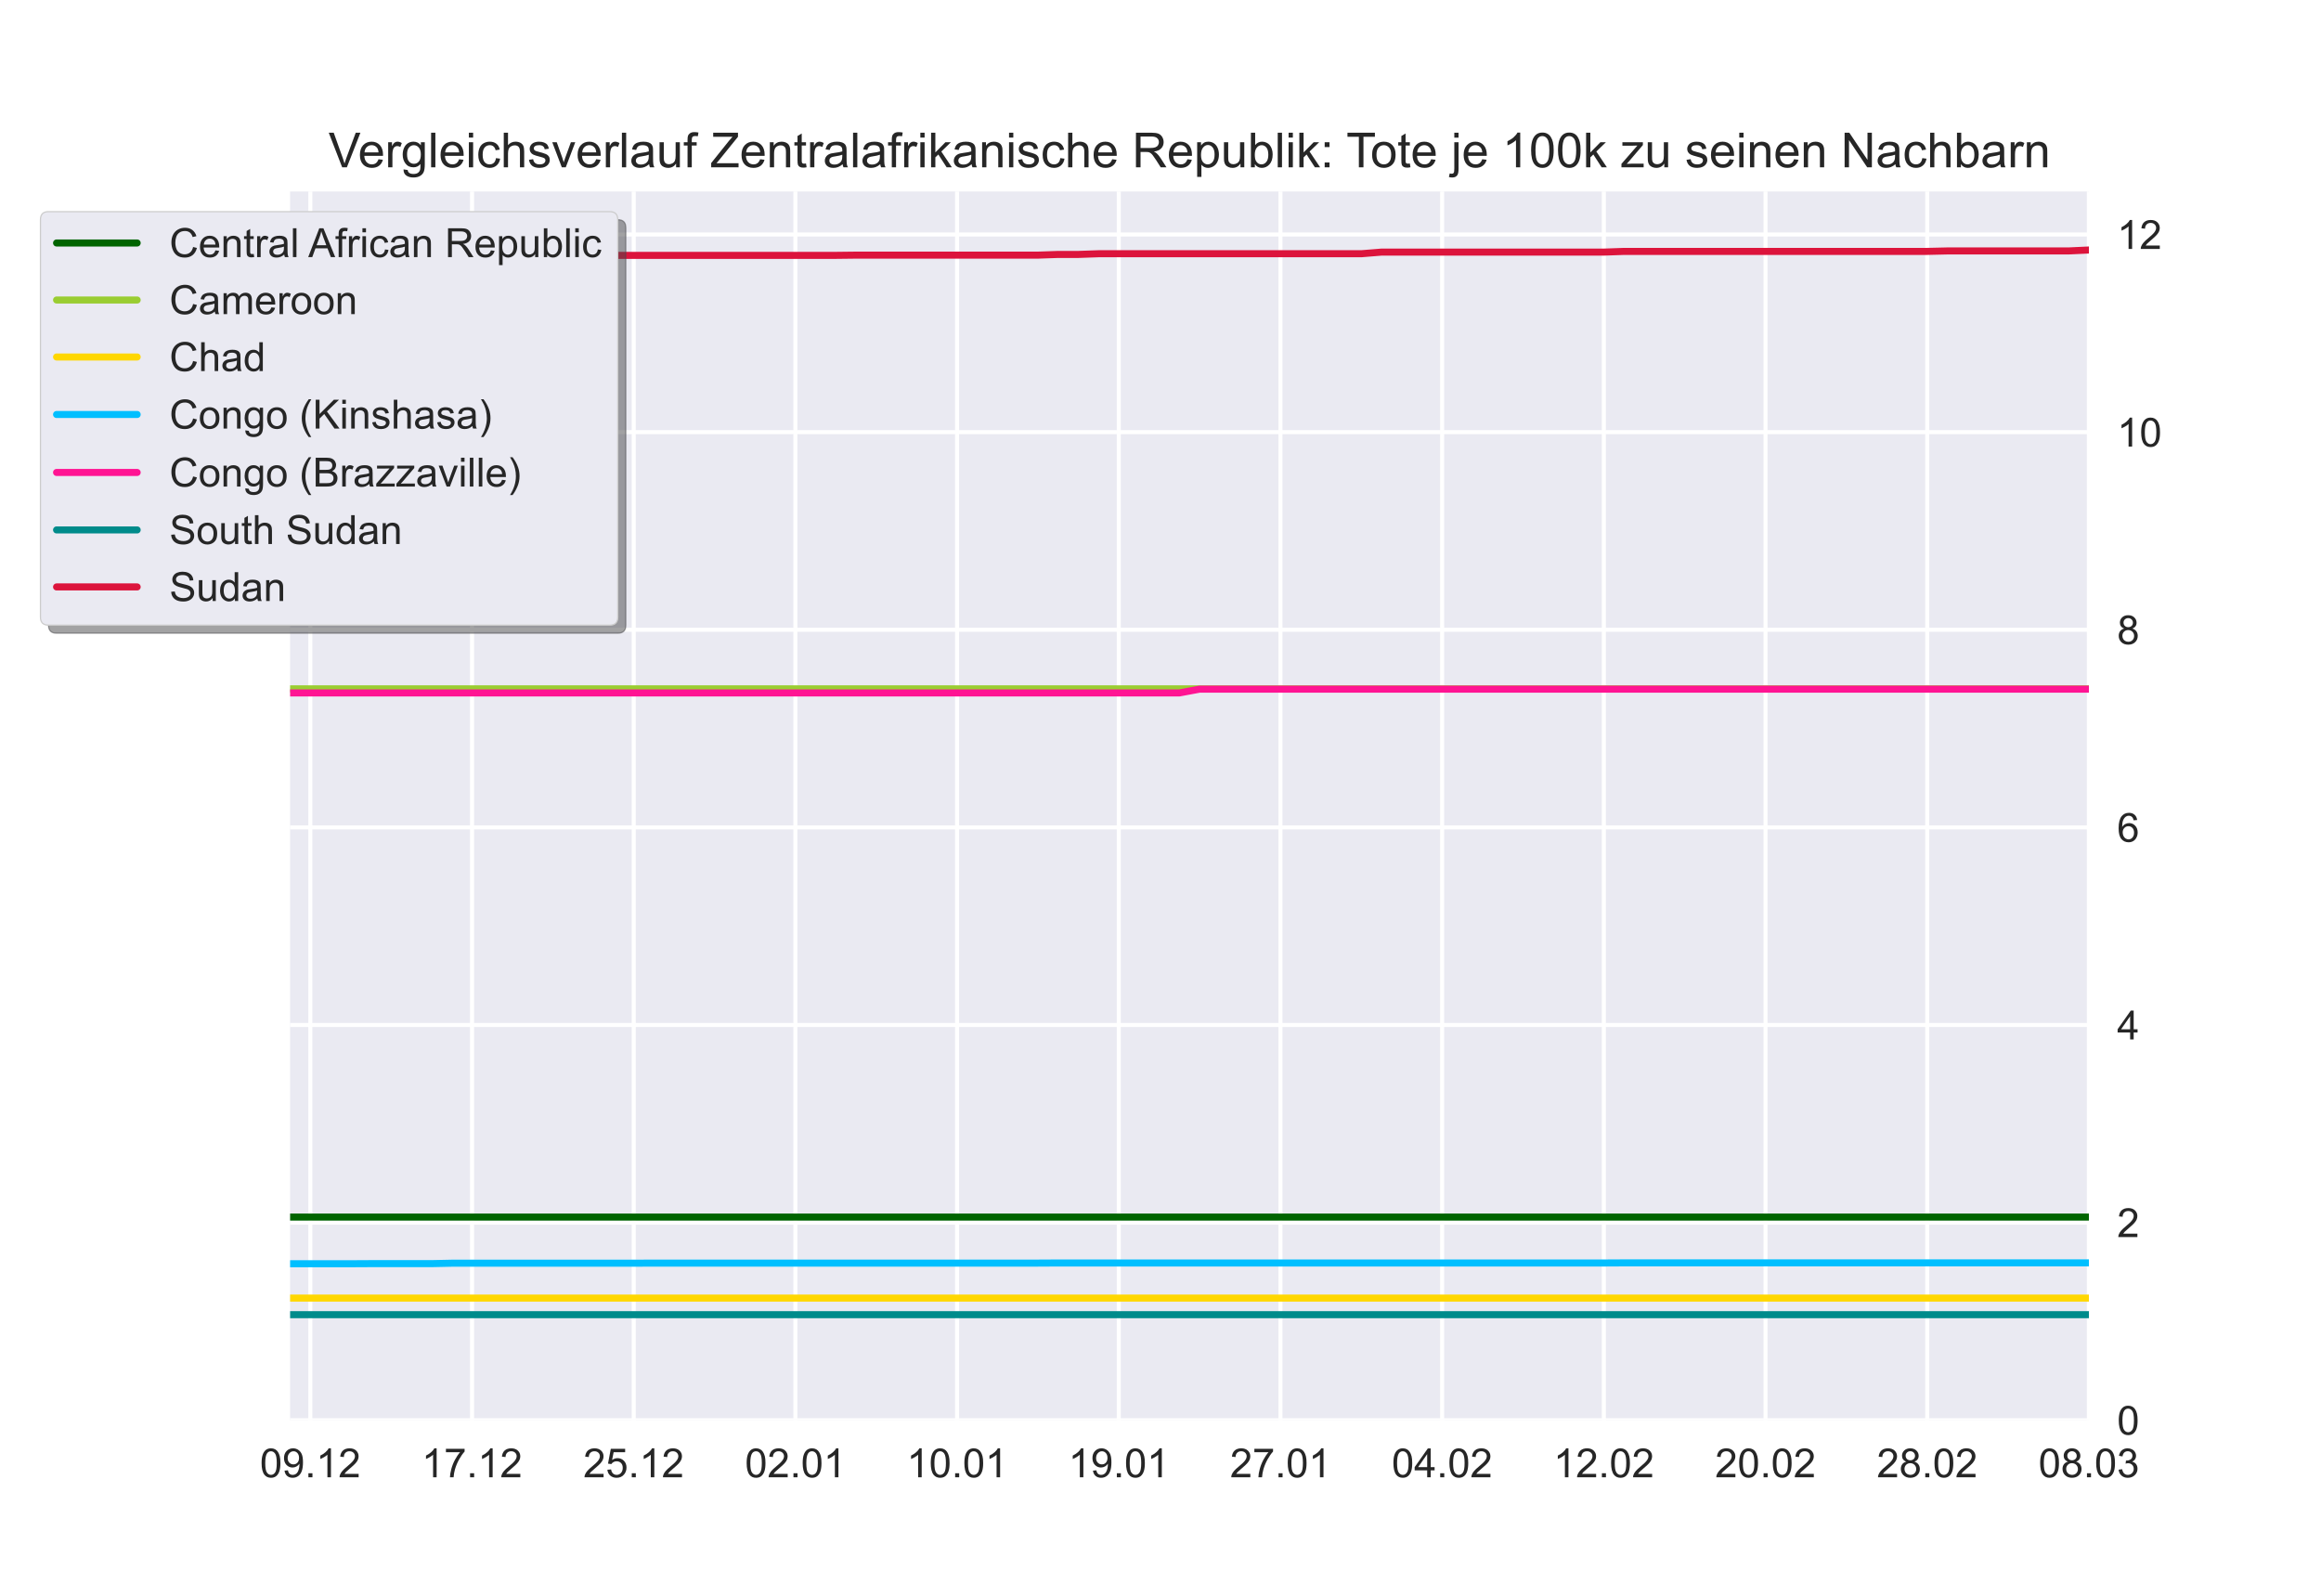 <?xml version="1.0" encoding="utf-8" standalone="no"?>
<!DOCTYPE svg PUBLIC "-//W3C//DTD SVG 1.1//EN"
  "http://www.w3.org/Graphics/SVG/1.1/DTD/svg11.dtd">
<!-- Created with matplotlib (https://matplotlib.org/) -->
<svg height="396pt" version="1.1" viewBox="0 0 576 396" width="576pt" xmlns="http://www.w3.org/2000/svg" xmlns:xlink="http://www.w3.org/1999/xlink">
 <defs>
  <style type="text/css">*{stroke-linecap:butt;stroke-linejoin:round;}</style>
 </defs>
 <g id="figure_1">
  <g id="patch_1">
   <path d="M 0 396 
L 576 396 
L 576 0 
L 0 0 
z
" style="fill:#ffffff;"/>
  </g>
  <g id="axes_1">
   <g id="patch_2">
    <path d="M 72 352.44 
L 518.4 352.44 
L 518.4 47.52 
L 72 47.52 
z
" style="fill:#eaeaf2;"/>
   </g>
   <g id="matplotlib.axis_1">
    <g id="xtick_1">
     <g id="line2d_1">
      <path clip-path="url(#pe4ed91e8f0)" d="M 77.016 352.44 
L 77.016 47.52 
" style="fill:none;stroke:#ffffff;stroke-linecap:round;"/>
     </g>
     <g id="line2d_2"/>
     <g id="text_1">
      <!-- 09.12 -->
      <g style="fill:#262626;" transform="translate(64.505 366.598)scale(0.1 -0.1)">
       <defs>
        <path d="M 4.156 35.297 
Q 4.156 48 6.766 55.734 
Q 9.375 63.484 14.516 67.672 
Q 19.672 71.875 27.484 71.875 
Q 33.25 71.875 37.594 69.547 
Q 41.938 67.234 44.766 62.859 
Q 47.609 58.5 49.219 52.219 
Q 50.828 45.953 50.828 35.297 
Q 50.828 22.703 48.234 14.969 
Q 45.656 7.234 40.5 3 
Q 35.359 -1.219 27.484 -1.219 
Q 17.141 -1.219 11.234 6.203 
Q 4.156 15.141 4.156 35.297 
z
M 13.188 35.297 
Q 13.188 17.672 17.312 11.828 
Q 21.438 6 27.484 6 
Q 33.547 6 37.672 11.859 
Q 41.797 17.719 41.797 35.297 
Q 41.797 52.984 37.672 58.781 
Q 33.547 64.594 27.391 64.594 
Q 21.344 64.594 17.719 59.469 
Q 13.188 52.938 13.188 35.297 
z
" id="ArialMT-48"/>
        <path d="M 5.469 16.547 
L 13.922 17.328 
Q 14.984 11.375 18.016 8.688 
Q 21.047 6 25.781 6 
Q 29.828 6 32.875 7.859 
Q 35.938 9.719 37.891 12.812 
Q 39.844 15.922 41.156 21.188 
Q 42.484 26.469 42.484 31.938 
Q 42.484 32.516 42.438 33.688 
Q 39.797 29.5 35.234 26.875 
Q 30.672 24.266 25.344 24.266 
Q 16.453 24.266 10.297 30.703 
Q 4.156 37.156 4.156 47.703 
Q 4.156 58.594 10.578 65.234 
Q 17 71.875 26.656 71.875 
Q 33.641 71.875 39.422 68.109 
Q 45.219 64.359 48.219 57.391 
Q 51.219 50.438 51.219 37.25 
Q 51.219 23.531 48.234 15.406 
Q 45.266 7.281 39.375 3.031 
Q 33.5 -1.219 25.594 -1.219 
Q 17.188 -1.219 11.859 3.438 
Q 6.547 8.109 5.469 16.547 
z
M 41.453 48.141 
Q 41.453 55.719 37.422 60.156 
Q 33.406 64.594 27.734 64.594 
Q 21.875 64.594 17.531 59.812 
Q 13.188 55.031 13.188 47.406 
Q 13.188 40.578 17.312 36.297 
Q 21.438 32.031 27.484 32.031 
Q 33.594 32.031 37.516 36.297 
Q 41.453 40.578 41.453 48.141 
z
" id="ArialMT-57"/>
        <path d="M 9.078 0 
L 9.078 10.016 
L 19.094 10.016 
L 19.094 0 
z
" id="ArialMT-46"/>
        <path d="M 37.25 0 
L 28.469 0 
L 28.469 56 
Q 25.297 52.984 20.141 49.953 
Q 14.984 46.922 10.891 45.406 
L 10.891 53.906 
Q 18.266 57.375 23.781 62.297 
Q 29.297 67.234 31.594 71.875 
L 37.25 71.875 
z
" id="ArialMT-49"/>
        <path d="M 50.344 8.453 
L 50.344 0 
L 3.031 0 
Q 2.938 3.172 4.047 6.109 
Q 5.859 10.938 9.828 15.625 
Q 13.812 20.312 21.344 26.469 
Q 33.016 36.031 37.109 41.625 
Q 41.219 47.219 41.219 52.203 
Q 41.219 57.422 37.469 61 
Q 33.734 64.594 27.734 64.594 
Q 21.391 64.594 17.578 60.781 
Q 13.766 56.984 13.719 50.25 
L 4.688 51.172 
Q 5.609 61.281 11.656 66.578 
Q 17.719 71.875 27.938 71.875 
Q 38.234 71.875 44.234 66.156 
Q 50.25 60.453 50.25 52 
Q 50.25 47.703 48.484 43.547 
Q 46.734 39.406 42.656 34.812 
Q 38.578 30.219 29.109 22.219 
Q 21.188 15.578 18.938 13.203 
Q 16.703 10.844 15.234 8.453 
z
" id="ArialMT-50"/>
       </defs>
       <use xlink:href="#ArialMT-48"/>
       <use x="55.615" xlink:href="#ArialMT-57"/>
       <use x="111.23" xlink:href="#ArialMT-46"/>
       <use x="139.014" xlink:href="#ArialMT-49"/>
       <use x="194.629" xlink:href="#ArialMT-50"/>
      </g>
     </g>
    </g>
    <g id="xtick_2">
     <g id="line2d_3">
      <path clip-path="url(#pe4ed91e8f0)" d="M 117.142 352.44 
L 117.142 47.52 
" style="fill:none;stroke:#ffffff;stroke-linecap:round;"/>
     </g>
     <g id="line2d_4"/>
     <g id="text_2">
      <!-- 17.12 -->
      <g style="fill:#262626;" transform="translate(104.631 366.598)scale(0.1 -0.1)">
       <defs>
        <path d="M 4.734 62.203 
L 4.734 70.656 
L 51.078 70.656 
L 51.078 63.812 
Q 44.234 56.547 37.516 44.484 
Q 30.812 32.422 27.156 19.672 
Q 24.516 10.688 23.781 0 
L 14.75 0 
Q 14.891 8.453 18.062 20.406 
Q 21.234 32.375 27.172 43.484 
Q 33.109 54.594 39.797 62.203 
z
" id="ArialMT-55"/>
       </defs>
       <use xlink:href="#ArialMT-49"/>
       <use x="55.615" xlink:href="#ArialMT-55"/>
       <use x="111.23" xlink:href="#ArialMT-46"/>
       <use x="139.014" xlink:href="#ArialMT-49"/>
       <use x="194.629" xlink:href="#ArialMT-50"/>
      </g>
     </g>
    </g>
    <g id="xtick_3">
     <g id="line2d_5">
      <path clip-path="url(#pe4ed91e8f0)" d="M 157.267 352.44 
L 157.267 47.52 
" style="fill:none;stroke:#ffffff;stroke-linecap:round;"/>
     </g>
     <g id="line2d_6"/>
     <g id="text_3">
      <!-- 25.12 -->
      <g style="fill:#262626;" transform="translate(144.756 366.598)scale(0.1 -0.1)">
       <defs>
        <path d="M 4.156 18.75 
L 13.375 19.531 
Q 14.406 12.797 18.141 9.391 
Q 21.875 6 27.156 6 
Q 33.5 6 37.891 10.781 
Q 42.281 15.578 42.281 23.484 
Q 42.281 31 38.062 35.344 
Q 33.844 39.703 27 39.703 
Q 22.75 39.703 19.328 37.766 
Q 15.922 35.844 13.969 32.766 
L 5.719 33.844 
L 12.641 70.609 
L 48.25 70.609 
L 48.25 62.203 
L 19.672 62.203 
L 15.828 42.969 
Q 22.266 47.469 29.344 47.469 
Q 38.719 47.469 45.156 40.969 
Q 51.609 34.469 51.609 24.266 
Q 51.609 14.547 45.953 7.469 
Q 39.062 -1.219 27.156 -1.219 
Q 17.391 -1.219 11.203 4.25 
Q 5.031 9.719 4.156 18.75 
z
" id="ArialMT-53"/>
       </defs>
       <use xlink:href="#ArialMT-50"/>
       <use x="55.615" xlink:href="#ArialMT-53"/>
       <use x="111.23" xlink:href="#ArialMT-46"/>
       <use x="139.014" xlink:href="#ArialMT-49"/>
       <use x="194.629" xlink:href="#ArialMT-50"/>
      </g>
     </g>
    </g>
    <g id="xtick_4">
     <g id="line2d_7">
      <path clip-path="url(#pe4ed91e8f0)" d="M 197.393 352.44 
L 197.393 47.52 
" style="fill:none;stroke:#ffffff;stroke-linecap:round;"/>
     </g>
     <g id="line2d_8"/>
     <g id="text_4">
      <!-- 02.01 -->
      <g style="fill:#262626;" transform="translate(184.882 366.598)scale(0.1 -0.1)">
       <use xlink:href="#ArialMT-48"/>
       <use x="55.615" xlink:href="#ArialMT-50"/>
       <use x="111.23" xlink:href="#ArialMT-46"/>
       <use x="139.014" xlink:href="#ArialMT-48"/>
       <use x="194.629" xlink:href="#ArialMT-49"/>
      </g>
     </g>
    </g>
    <g id="xtick_5">
     <g id="line2d_9">
      <path clip-path="url(#pe4ed91e8f0)" d="M 237.519 352.44 
L 237.519 47.52 
" style="fill:none;stroke:#ffffff;stroke-linecap:round;"/>
     </g>
     <g id="line2d_10"/>
     <g id="text_5">
      <!-- 10.01 -->
      <g style="fill:#262626;" transform="translate(225.008 366.598)scale(0.1 -0.1)">
       <use xlink:href="#ArialMT-49"/>
       <use x="55.615" xlink:href="#ArialMT-48"/>
       <use x="111.23" xlink:href="#ArialMT-46"/>
       <use x="139.014" xlink:href="#ArialMT-48"/>
       <use x="194.629" xlink:href="#ArialMT-49"/>
      </g>
     </g>
    </g>
    <g id="xtick_6">
     <g id="line2d_11">
      <path clip-path="url(#pe4ed91e8f0)" d="M 277.645 352.44 
L 277.645 47.52 
" style="fill:none;stroke:#ffffff;stroke-linecap:round;"/>
     </g>
     <g id="line2d_12"/>
     <g id="text_6">
      <!-- 19.01 -->
      <g style="fill:#262626;" transform="translate(265.134 366.598)scale(0.1 -0.1)">
       <use xlink:href="#ArialMT-49"/>
       <use x="55.615" xlink:href="#ArialMT-57"/>
       <use x="111.23" xlink:href="#ArialMT-46"/>
       <use x="139.014" xlink:href="#ArialMT-48"/>
       <use x="194.629" xlink:href="#ArialMT-49"/>
      </g>
     </g>
    </g>
    <g id="xtick_7">
     <g id="line2d_13">
      <path clip-path="url(#pe4ed91e8f0)" d="M 317.771 352.44 
L 317.771 47.52 
" style="fill:none;stroke:#ffffff;stroke-linecap:round;"/>
     </g>
     <g id="line2d_14"/>
     <g id="text_7">
      <!-- 27.01 -->
      <g style="fill:#262626;" transform="translate(305.26 366.598)scale(0.1 -0.1)">
       <use xlink:href="#ArialMT-50"/>
       <use x="55.615" xlink:href="#ArialMT-55"/>
       <use x="111.23" xlink:href="#ArialMT-46"/>
       <use x="139.014" xlink:href="#ArialMT-48"/>
       <use x="194.629" xlink:href="#ArialMT-49"/>
      </g>
     </g>
    </g>
    <g id="xtick_8">
     <g id="line2d_15">
      <path clip-path="url(#pe4ed91e8f0)" d="M 357.897 352.44 
L 357.897 47.52 
" style="fill:none;stroke:#ffffff;stroke-linecap:round;"/>
     </g>
     <g id="line2d_16"/>
     <g id="text_8">
      <!-- 04.02 -->
      <g style="fill:#262626;" transform="translate(345.386 366.598)scale(0.1 -0.1)">
       <defs>
        <path d="M 32.328 0 
L 32.328 17.141 
L 1.266 17.141 
L 1.266 25.203 
L 33.938 71.578 
L 41.109 71.578 
L 41.109 25.203 
L 50.781 25.203 
L 50.781 17.141 
L 41.109 17.141 
L 41.109 0 
z
M 32.328 25.203 
L 32.328 57.469 
L 9.906 25.203 
z
" id="ArialMT-52"/>
       </defs>
       <use xlink:href="#ArialMT-48"/>
       <use x="55.615" xlink:href="#ArialMT-52"/>
       <use x="111.23" xlink:href="#ArialMT-46"/>
       <use x="139.014" xlink:href="#ArialMT-48"/>
       <use x="194.629" xlink:href="#ArialMT-50"/>
      </g>
     </g>
    </g>
    <g id="xtick_9">
     <g id="line2d_17">
      <path clip-path="url(#pe4ed91e8f0)" d="M 398.022 352.44 
L 398.022 47.52 
" style="fill:none;stroke:#ffffff;stroke-linecap:round;"/>
     </g>
     <g id="line2d_18"/>
     <g id="text_9">
      <!-- 12.02 -->
      <g style="fill:#262626;" transform="translate(385.512 366.598)scale(0.1 -0.1)">
       <use xlink:href="#ArialMT-49"/>
       <use x="55.615" xlink:href="#ArialMT-50"/>
       <use x="111.23" xlink:href="#ArialMT-46"/>
       <use x="139.014" xlink:href="#ArialMT-48"/>
       <use x="194.629" xlink:href="#ArialMT-50"/>
      </g>
     </g>
    </g>
    <g id="xtick_10">
     <g id="line2d_19">
      <path clip-path="url(#pe4ed91e8f0)" d="M 438.148 352.44 
L 438.148 47.52 
" style="fill:none;stroke:#ffffff;stroke-linecap:round;"/>
     </g>
     <g id="line2d_20"/>
     <g id="text_10">
      <!-- 20.02 -->
      <g style="fill:#262626;" transform="translate(425.637 366.598)scale(0.1 -0.1)">
       <use xlink:href="#ArialMT-50"/>
       <use x="55.615" xlink:href="#ArialMT-48"/>
       <use x="111.23" xlink:href="#ArialMT-46"/>
       <use x="139.014" xlink:href="#ArialMT-48"/>
       <use x="194.629" xlink:href="#ArialMT-50"/>
      </g>
     </g>
    </g>
    <g id="xtick_11">
     <g id="line2d_21">
      <path clip-path="url(#pe4ed91e8f0)" d="M 478.274 352.44 
L 478.274 47.52 
" style="fill:none;stroke:#ffffff;stroke-linecap:round;"/>
     </g>
     <g id="line2d_22"/>
     <g id="text_11">
      <!-- 28.02 -->
      <g style="fill:#262626;" transform="translate(465.763 366.598)scale(0.1 -0.1)">
       <defs>
        <path d="M 17.672 38.812 
Q 12.203 40.828 9.562 44.531 
Q 6.938 48.25 6.938 53.422 
Q 6.938 61.234 12.547 66.547 
Q 18.172 71.875 27.484 71.875 
Q 36.859 71.875 42.578 66.422 
Q 48.297 60.984 48.297 53.172 
Q 48.297 48.188 45.672 44.5 
Q 43.062 40.828 37.75 38.812 
Q 44.344 36.672 47.781 31.875 
Q 51.219 27.094 51.219 20.453 
Q 51.219 11.281 44.719 5.031 
Q 38.234 -1.219 27.641 -1.219 
Q 17.047 -1.219 10.547 5.047 
Q 4.047 11.328 4.047 20.703 
Q 4.047 27.688 7.594 32.391 
Q 11.141 37.109 17.672 38.812 
z
M 15.922 53.719 
Q 15.922 48.641 19.188 45.406 
Q 22.469 42.188 27.688 42.188 
Q 32.766 42.188 36.016 45.375 
Q 39.266 48.578 39.266 53.219 
Q 39.266 58.062 35.906 61.359 
Q 32.562 64.656 27.594 64.656 
Q 22.562 64.656 19.234 61.422 
Q 15.922 58.203 15.922 53.719 
z
M 13.094 20.656 
Q 13.094 16.891 14.875 13.375 
Q 16.656 9.859 20.172 7.922 
Q 23.688 6 27.734 6 
Q 34.031 6 38.125 10.047 
Q 42.234 14.109 42.234 20.359 
Q 42.234 26.703 38.016 30.859 
Q 33.797 35.016 27.438 35.016 
Q 21.234 35.016 17.156 30.906 
Q 13.094 26.812 13.094 20.656 
z
" id="ArialMT-56"/>
       </defs>
       <use xlink:href="#ArialMT-50"/>
       <use x="55.615" xlink:href="#ArialMT-56"/>
       <use x="111.23" xlink:href="#ArialMT-46"/>
       <use x="139.014" xlink:href="#ArialMT-48"/>
       <use x="194.629" xlink:href="#ArialMT-50"/>
      </g>
     </g>
    </g>
    <g id="xtick_12">
     <g id="line2d_23">
      <path clip-path="url(#pe4ed91e8f0)" d="M 518.4 352.44 
L 518.4 47.52 
" style="fill:none;stroke:#ffffff;stroke-linecap:round;"/>
     </g>
     <g id="line2d_24"/>
     <g id="text_12">
      <!-- 08.03 -->
      <g style="fill:#262626;" transform="translate(505.889 366.598)scale(0.1 -0.1)">
       <defs>
        <path d="M 4.203 18.891 
L 12.984 20.062 
Q 14.5 12.594 18.141 9.297 
Q 21.781 6 27 6 
Q 33.203 6 37.469 10.297 
Q 41.75 14.594 41.75 20.953 
Q 41.75 27 37.797 30.922 
Q 33.844 34.859 27.734 34.859 
Q 25.25 34.859 21.531 33.891 
L 22.516 41.609 
Q 23.391 41.5 23.922 41.5 
Q 29.547 41.5 34.031 44.422 
Q 38.531 47.359 38.531 53.469 
Q 38.531 58.297 35.25 61.469 
Q 31.984 64.656 26.812 64.656 
Q 21.688 64.656 18.266 61.422 
Q 14.844 58.203 13.875 51.766 
L 5.078 53.328 
Q 6.688 62.156 12.391 67.016 
Q 18.109 71.875 26.609 71.875 
Q 32.469 71.875 37.391 69.359 
Q 42.328 66.844 44.938 62.5 
Q 47.562 58.156 47.562 53.266 
Q 47.562 48.641 45.062 44.828 
Q 42.578 41.016 37.703 38.766 
Q 44.047 37.312 47.562 32.688 
Q 51.078 28.078 51.078 21.141 
Q 51.078 11.766 44.234 5.25 
Q 37.406 -1.266 26.953 -1.266 
Q 17.531 -1.266 11.297 4.344 
Q 5.078 9.969 4.203 18.891 
z
" id="ArialMT-51"/>
       </defs>
       <use xlink:href="#ArialMT-48"/>
       <use x="55.615" xlink:href="#ArialMT-56"/>
       <use x="111.23" xlink:href="#ArialMT-46"/>
       <use x="139.014" xlink:href="#ArialMT-48"/>
       <use x="194.629" xlink:href="#ArialMT-51"/>
      </g>
     </g>
    </g>
   </g>
   <g id="matplotlib.axis_2">
    <g id="ytick_1">
     <g id="line2d_25">
      <path clip-path="url(#pe4ed91e8f0)" d="M 72 352.44 
L 518.4 352.44 
" style="fill:none;stroke:#ffffff;stroke-linecap:round;"/>
     </g>
     <g id="line2d_26"/>
     <g id="text_13">
      <!-- 0 -->
      <g style="fill:#262626;" transform="translate(525.4 356.019)scale(0.1 -0.1)">
       <use xlink:href="#ArialMT-48"/>
      </g>
     </g>
    </g>
    <g id="ytick_2">
     <g id="line2d_27">
      <path clip-path="url(#pe4ed91e8f0)" d="M 72 303.4 
L 518.4 303.4 
" style="fill:none;stroke:#ffffff;stroke-linecap:round;"/>
     </g>
     <g id="line2d_28"/>
     <g id="text_14">
      <!-- 2 -->
      <g style="fill:#262626;" transform="translate(525.4 306.979)scale(0.1 -0.1)">
       <use xlink:href="#ArialMT-50"/>
      </g>
     </g>
    </g>
    <g id="ytick_3">
     <g id="line2d_29">
      <path clip-path="url(#pe4ed91e8f0)" d="M 72 254.359 
L 518.4 254.359 
" style="fill:none;stroke:#ffffff;stroke-linecap:round;"/>
     </g>
     <g id="line2d_30"/>
     <g id="text_15">
      <!-- 4 -->
      <g style="fill:#262626;" transform="translate(525.4 257.938)scale(0.1 -0.1)">
       <use xlink:href="#ArialMT-52"/>
      </g>
     </g>
    </g>
    <g id="ytick_4">
     <g id="line2d_31">
      <path clip-path="url(#pe4ed91e8f0)" d="M 72 205.319 
L 518.4 205.319 
" style="fill:none;stroke:#ffffff;stroke-linecap:round;"/>
     </g>
     <g id="line2d_32"/>
     <g id="text_16">
      <!-- 6 -->
      <g style="fill:#262626;" transform="translate(525.4 208.898)scale(0.1 -0.1)">
       <defs>
        <path d="M 49.75 54.047 
L 41.016 53.375 
Q 39.844 58.547 37.703 60.891 
Q 34.125 64.656 28.906 64.656 
Q 24.703 64.656 21.531 62.312 
Q 17.391 59.281 14.984 53.469 
Q 12.594 47.656 12.5 36.922 
Q 15.672 41.75 20.266 44.094 
Q 24.859 46.438 29.891 46.438 
Q 38.672 46.438 44.844 39.969 
Q 51.031 33.5 51.031 23.25 
Q 51.031 16.5 48.125 10.719 
Q 45.219 4.938 40.141 1.859 
Q 35.062 -1.219 28.609 -1.219 
Q 17.625 -1.219 10.688 6.859 
Q 3.766 14.938 3.766 33.5 
Q 3.766 54.25 11.422 63.672 
Q 18.109 71.875 29.438 71.875 
Q 37.891 71.875 43.281 67.141 
Q 48.688 62.406 49.75 54.047 
z
M 13.875 23.188 
Q 13.875 18.656 15.797 14.5 
Q 17.719 10.359 21.188 8.172 
Q 24.656 6 28.469 6 
Q 34.031 6 38.031 10.484 
Q 42.047 14.984 42.047 22.703 
Q 42.047 30.125 38.078 34.391 
Q 34.125 38.672 28.125 38.672 
Q 22.172 38.672 18.016 34.391 
Q 13.875 30.125 13.875 23.188 
z
" id="ArialMT-54"/>
       </defs>
       <use xlink:href="#ArialMT-54"/>
      </g>
     </g>
    </g>
    <g id="ytick_5">
     <g id="line2d_33">
      <path clip-path="url(#pe4ed91e8f0)" d="M 72 156.278 
L 518.4 156.278 
" style="fill:none;stroke:#ffffff;stroke-linecap:round;"/>
     </g>
     <g id="line2d_34"/>
     <g id="text_17">
      <!-- 8 -->
      <g style="fill:#262626;" transform="translate(525.4 159.857)scale(0.1 -0.1)">
       <use xlink:href="#ArialMT-56"/>
      </g>
     </g>
    </g>
    <g id="ytick_6">
     <g id="line2d_35">
      <path clip-path="url(#pe4ed91e8f0)" d="M 72 107.238 
L 518.4 107.238 
" style="fill:none;stroke:#ffffff;stroke-linecap:round;"/>
     </g>
     <g id="line2d_36"/>
     <g id="text_18">
      <!-- 10 -->
      <g style="fill:#262626;" transform="translate(525.4 110.817)scale(0.1 -0.1)">
       <use xlink:href="#ArialMT-49"/>
       <use x="55.615" xlink:href="#ArialMT-48"/>
      </g>
     </g>
    </g>
    <g id="ytick_7">
     <g id="line2d_37">
      <path clip-path="url(#pe4ed91e8f0)" d="M 72 58.198 
L 518.4 58.198 
" style="fill:none;stroke:#ffffff;stroke-linecap:round;"/>
     </g>
     <g id="line2d_38"/>
     <g id="text_19">
      <!-- 12 -->
      <g style="fill:#262626;" transform="translate(525.4 61.777)scale(0.1 -0.1)">
       <use xlink:href="#ArialMT-49"/>
       <use x="55.615" xlink:href="#ArialMT-50"/>
      </g>
     </g>
    </g>
   </g>
   <g id="line2d_39">
    <path clip-path="url(#pe4ed91e8f0)" d="M 72 302.025 
L 77.016 302.025 
L 82.031 302.025 
L 87.047 302.025 
L 92.063 302.025 
L 97.079 302.025 
L 102.094 302.025 
L 107.11 302.025 
L 112.126 302.025 
L 117.142 302.025 
L 122.157 302.025 
L 127.173 302.025 
L 132.189 302.025 
L 137.204 302.025 
L 142.22 302.025 
L 147.236 302.025 
L 152.252 302.025 
L 157.267 302.025 
L 162.283 302.025 
L 167.299 302.025 
L 172.315 302.025 
L 177.33 302.025 
L 182.346 302.025 
L 187.362 302.025 
L 192.378 302.025 
L 197.393 302.025 
L 202.409 302.025 
L 207.425 302.025 
L 212.44 302.025 
L 217.456 302.025 
L 222.472 302.025 
L 227.488 302.025 
L 232.503 302.025 
L 237.519 302.025 
L 242.535 302.025 
L 247.551 302.025 
L 252.566 302.025 
L 257.582 302.025 
L 262.598 302.025 
L 267.613 302.025 
L 272.629 302.025 
L 277.645 302.025 
L 282.661 302.025 
L 287.676 302.025 
L 292.692 302.025 
L 297.708 302.025 
L 302.724 302.025 
L 307.739 302.025 
L 312.755 302.025 
L 317.771 302.025 
L 322.787 302.025 
L 327.802 302.025 
L 332.818 302.025 
L 337.834 302.025 
L 342.849 302.025 
L 347.865 302.025 
L 352.881 302.025 
L 357.897 302.025 
L 362.912 302.025 
L 367.928 302.025 
L 372.944 302.025 
L 377.96 302.025 
L 382.975 302.025 
L 387.991 302.025 
L 393.007 302.025 
L 398.022 302.025 
L 403.038 302.025 
L 408.054 302.025 
L 413.07 302.025 
L 418.085 302.025 
L 423.101 302.025 
L 428.117 302.025 
L 433.133 302.025 
L 438.148 302.025 
L 443.164 302.025 
L 448.18 302.025 
L 453.196 302.025 
L 458.211 302.025 
L 463.227 302.025 
L 468.243 302.025 
L 473.258 302.025 
L 478.274 302.025 
L 483.29 302.025 
L 488.306 302.025 
L 493.321 302.025 
L 498.337 302.025 
L 503.353 302.025 
L 508.369 302.025 
L 513.384 302.025 
L 518.4 302.025 
" style="fill:none;stroke:#006400;stroke-linecap:round;stroke-width:1.75;"/>
   </g>
   <g id="line2d_40">
    <path clip-path="url(#pe4ed91e8f0)" d="M 72 170.935 
L 77.016 170.935 
L 82.031 170.935 
L 87.047 170.935 
L 92.063 170.935 
L 97.079 170.935 
L 102.094 170.935 
L 107.11 170.935 
L 112.126 170.935 
L 117.142 170.935 
L 122.157 170.935 
L 127.173 170.935 
L 132.189 170.935 
L 137.204 170.935 
L 142.22 170.935 
L 147.236 170.935 
L 152.252 170.935 
L 157.267 170.935 
L 162.283 170.935 
L 167.299 170.935 
L 172.315 170.935 
L 177.33 170.935 
L 182.346 170.935 
L 187.362 170.935 
L 192.378 170.935 
L 197.393 170.935 
L 202.409 170.935 
L 207.425 170.935 
L 212.44 170.935 
L 217.456 170.935 
L 222.472 170.935 
L 227.488 170.935 
L 232.503 170.935 
L 237.519 170.935 
L 242.535 170.935 
L 247.551 170.935 
L 252.566 170.935 
L 257.582 170.935 
L 262.598 170.935 
L 267.613 170.935 
L 272.629 170.935 
L 277.645 170.935 
L 282.661 170.935 
L 287.676 170.935 
L 292.692 170.935 
L 297.708 170.935 
L 302.724 170.935 
L 307.739 170.935 
L 312.755 170.935 
L 317.771 170.935 
L 322.787 170.935 
L 327.802 170.935 
L 332.818 170.935 
L 337.834 170.935 
L 342.849 170.935 
L 347.865 170.935 
L 352.881 170.935 
L 357.897 170.935 
L 362.912 170.935 
L 367.928 170.935 
L 372.944 170.935 
L 377.96 170.935 
L 382.975 170.935 
L 387.991 170.935 
L 393.007 170.935 
L 398.022 170.935 
L 403.038 170.935 
L 408.054 170.935 
L 413.07 170.935 
L 418.085 170.935 
L 423.101 170.935 
L 428.117 170.935 
L 433.133 170.935 
L 438.148 170.935 
L 443.164 170.935 
L 448.18 170.935 
L 453.196 170.935 
L 458.211 170.935 
L 463.227 170.935 
L 468.243 170.935 
L 473.258 170.935 
L 478.274 170.935 
L 483.29 170.935 
L 488.306 170.935 
L 493.321 170.935 
L 498.337 170.935 
L 503.353 170.935 
L 508.369 170.935 
L 513.384 170.935 
L 518.4 170.935 
" style="fill:none;stroke:#9acd32;stroke-linecap:round;stroke-width:1.75;"/>
   </g>
   <g id="line2d_41">
    <path clip-path="url(#pe4ed91e8f0)" d="M 72 322.128 
L 77.016 322.128 
L 82.031 322.128 
L 87.047 322.128 
L 92.063 322.128 
L 97.079 322.128 
L 102.094 322.128 
L 107.11 322.128 
L 112.126 322.128 
L 117.142 322.128 
L 122.157 322.128 
L 127.173 322.128 
L 132.189 322.128 
L 137.204 322.128 
L 142.22 322.128 
L 147.236 322.128 
L 152.252 322.128 
L 157.267 322.128 
L 162.283 322.128 
L 167.299 322.128 
L 172.315 322.128 
L 177.33 322.128 
L 182.346 322.128 
L 187.362 322.128 
L 192.378 322.128 
L 197.393 322.128 
L 202.409 322.128 
L 207.425 322.128 
L 212.44 322.128 
L 217.456 322.128 
L 222.472 322.128 
L 227.488 322.128 
L 232.503 322.128 
L 237.519 322.128 
L 242.535 322.128 
L 247.551 322.128 
L 252.566 322.128 
L 257.582 322.128 
L 262.598 322.128 
L 267.613 322.128 
L 272.629 322.128 
L 277.645 322.128 
L 282.661 322.128 
L 287.676 322.128 
L 292.692 322.128 
L 297.708 322.128 
L 302.724 322.128 
L 307.739 322.128 
L 312.755 322.128 
L 317.771 322.128 
L 322.787 322.128 
L 327.802 322.128 
L 332.818 322.128 
L 337.834 322.128 
L 342.849 322.128 
L 347.865 322.128 
L 352.881 322.128 
L 357.897 322.128 
L 362.912 322.128 
L 367.928 322.128 
L 372.944 322.128 
L 377.96 322.128 
L 382.975 322.128 
L 387.991 322.128 
L 393.007 322.128 
L 398.022 322.128 
L 403.038 322.128 
L 408.054 322.128 
L 413.07 322.128 
L 418.085 322.128 
L 423.101 322.128 
L 428.117 322.128 
L 433.133 322.128 
L 438.148 322.128 
L 443.164 322.128 
L 448.18 322.128 
L 453.196 322.128 
L 458.211 322.128 
L 463.227 322.128 
L 468.243 322.128 
L 473.258 322.128 
L 478.274 322.128 
L 483.29 322.128 
L 488.306 322.128 
L 493.321 322.128 
L 498.337 322.128 
L 503.353 322.128 
L 508.369 322.128 
L 513.384 322.128 
L 518.4 322.128 
" style="fill:none;stroke:#ffd700;stroke-linecap:round;stroke-width:1.75;"/>
   </g>
   <g id="line2d_42">
    <path clip-path="url(#pe4ed91e8f0)" d="M 72 313.605 
L 77.016 313.605 
L 82.031 313.605 
L 87.047 313.605 
L 92.063 313.578 
L 97.079 313.578 
L 102.094 313.578 
L 107.11 313.578 
L 112.126 313.472 
L 117.142 313.472 
L 122.157 313.472 
L 127.173 313.472 
L 132.189 313.472 
L 137.204 313.472 
L 142.22 313.472 
L 147.236 313.472 
L 152.252 313.472 
L 157.267 313.472 
L 162.283 313.445 
L 167.299 313.445 
L 172.315 313.445 
L 177.33 313.445 
L 182.346 313.445 
L 187.362 313.445 
L 192.378 313.445 
L 197.393 313.445 
L 202.409 313.445 
L 207.425 313.445 
L 212.44 313.445 
L 217.456 313.445 
L 222.472 313.445 
L 227.488 313.445 
L 232.503 313.445 
L 237.519 313.445 
L 242.535 313.445 
L 247.551 313.445 
L 252.566 313.445 
L 257.582 313.445 
L 262.598 313.418 
L 267.613 313.418 
L 272.629 313.418 
L 277.645 313.418 
L 282.661 313.418 
L 287.676 313.418 
L 292.692 313.418 
L 297.708 313.418 
L 302.724 313.418 
L 307.739 313.418 
L 312.755 313.418 
L 317.771 313.418 
L 322.787 313.418 
L 327.802 313.418 
L 332.818 313.418 
L 337.834 313.418 
L 342.849 313.418 
L 347.865 313.418 
L 352.881 313.418 
L 357.897 313.418 
L 362.912 313.418 
L 367.928 313.418 
L 372.944 313.418 
L 377.96 313.418 
L 382.975 313.418 
L 387.991 313.418 
L 393.007 313.418 
L 398.022 313.418 
L 403.038 313.392 
L 408.054 313.392 
L 413.07 313.392 
L 418.085 313.392 
L 423.101 313.392 
L 428.117 313.392 
L 433.133 313.392 
L 438.148 313.392 
L 443.164 313.392 
L 448.18 313.392 
L 453.196 313.392 
L 458.211 313.392 
L 463.227 313.392 
L 468.243 313.392 
L 473.258 313.392 
L 478.274 313.392 
L 483.29 313.392 
L 488.306 313.392 
L 493.321 313.392 
L 498.337 313.392 
L 503.353 313.392 
L 508.369 313.392 
L 513.384 313.392 
L 518.4 313.392 
" style="fill:none;stroke:#00bfff;stroke-linecap:round;stroke-width:1.75;"/>
   </g>
   <g id="line2d_43">
    <path clip-path="url(#pe4ed91e8f0)" d="M 72 171.952 
L 77.016 171.952 
L 82.031 171.952 
L 87.047 171.952 
L 92.063 171.952 
L 97.079 171.952 
L 102.094 171.952 
L 107.11 171.952 
L 112.126 171.952 
L 117.142 171.952 
L 122.157 171.952 
L 127.173 171.952 
L 132.189 171.952 
L 137.204 171.952 
L 142.22 171.952 
L 147.236 171.952 
L 152.252 171.952 
L 157.267 171.952 
L 162.283 171.952 
L 167.299 171.952 
L 172.315 171.952 
L 177.33 171.952 
L 182.346 171.952 
L 187.362 171.952 
L 192.378 171.952 
L 197.393 171.952 
L 202.409 171.952 
L 207.425 171.952 
L 212.44 171.952 
L 217.456 171.952 
L 222.472 171.952 
L 227.488 171.952 
L 232.503 171.952 
L 237.519 171.952 
L 242.535 171.952 
L 247.551 171.952 
L 252.566 171.952 
L 257.582 171.952 
L 262.598 171.952 
L 267.613 171.952 
L 272.629 171.952 
L 277.645 171.952 
L 282.661 171.952 
L 287.676 171.952 
L 292.692 171.952 
L 297.708 171.017 
L 302.724 171.017 
L 307.739 171.017 
L 312.755 171.017 
L 317.771 171.017 
L 322.787 171.017 
L 327.802 171.017 
L 332.818 171.017 
L 337.834 171.017 
L 342.849 171.017 
L 347.865 171.017 
L 352.881 171.017 
L 357.897 171.017 
L 362.912 171.017 
L 367.928 171.017 
L 372.944 171.017 
L 377.96 171.017 
L 382.975 171.017 
L 387.991 171.017 
L 393.007 171.017 
L 398.022 171.017 
L 403.038 171.017 
L 408.054 171.017 
L 413.07 171.017 
L 418.085 171.017 
L 423.101 171.017 
L 428.117 171.017 
L 433.133 171.017 
L 438.148 171.017 
L 443.164 171.017 
L 448.18 171.017 
L 453.196 171.017 
L 458.211 171.017 
L 463.227 171.017 
L 468.243 171.017 
L 473.258 171.017 
L 478.274 171.017 
L 483.29 171.017 
L 488.306 171.017 
L 493.321 171.017 
L 498.337 171.017 
L 503.353 171.017 
L 508.369 171.017 
L 513.384 171.017 
L 518.4 171.017 
" style="fill:none;stroke:#ff1493;stroke-linecap:round;stroke-width:1.75;"/>
   </g>
   <g id="line2d_44">
    <path clip-path="url(#pe4ed91e8f0)" d="M 72 326.25 
L 77.016 326.25 
L 82.031 326.25 
L 87.047 326.25 
L 92.063 326.25 
L 97.079 326.25 
L 102.094 326.25 
L 107.11 326.25 
L 112.126 326.25 
L 117.142 326.25 
L 122.157 326.25 
L 127.173 326.25 
L 132.189 326.25 
L 137.204 326.25 
L 142.22 326.25 
L 147.236 326.25 
L 152.252 326.25 
L 157.267 326.25 
L 162.283 326.25 
L 167.299 326.25 
L 172.315 326.25 
L 177.33 326.25 
L 182.346 326.25 
L 187.362 326.25 
L 192.378 326.25 
L 197.393 326.25 
L 202.409 326.25 
L 207.425 326.25 
L 212.44 326.25 
L 217.456 326.25 
L 222.472 326.25 
L 227.488 326.25 
L 232.503 326.25 
L 237.519 326.25 
L 242.535 326.25 
L 247.551 326.25 
L 252.566 326.25 
L 257.582 326.25 
L 262.598 326.25 
L 267.613 326.25 
L 272.629 326.25 
L 277.645 326.25 
L 282.661 326.25 
L 287.676 326.25 
L 292.692 326.25 
L 297.708 326.25 
L 302.724 326.25 
L 307.739 326.25 
L 312.755 326.25 
L 317.771 326.25 
L 322.787 326.25 
L 327.802 326.25 
L 332.818 326.25 
L 337.834 326.25 
L 342.849 326.25 
L 347.865 326.25 
L 352.881 326.25 
L 357.897 326.25 
L 362.912 326.25 
L 367.928 326.25 
L 372.944 326.25 
L 377.96 326.25 
L 382.975 326.25 
L 387.991 326.25 
L 393.007 326.25 
L 398.022 326.25 
L 403.038 326.25 
L 408.054 326.25 
L 413.07 326.25 
L 418.085 326.25 
L 423.101 326.25 
L 428.117 326.25 
L 433.133 326.25 
L 438.148 326.25 
L 443.164 326.25 
L 448.18 326.25 
L 453.196 326.25 
L 458.211 326.25 
L 463.227 326.25 
L 468.243 326.25 
L 473.258 326.25 
L 478.274 326.25 
L 483.29 326.25 
L 488.306 326.25 
L 493.321 326.25 
L 498.337 326.25 
L 503.353 326.25 
L 508.369 326.25 
L 513.384 326.25 
L 518.4 326.25 
" style="fill:none;stroke:#008b8b;stroke-linecap:round;stroke-width:1.75;"/>
   </g>
   <g id="line2d_45">
    <path clip-path="url(#pe4ed91e8f0)" d="M 72 63.487 
L 77.016 63.487 
L 82.031 63.487 
L 87.047 63.487 
L 92.063 63.487 
L 97.079 63.487 
L 102.094 63.487 
L 107.11 63.487 
L 112.126 63.487 
L 117.142 63.487 
L 122.157 63.487 
L 127.173 63.487 
L 132.189 63.487 
L 137.204 63.371 
L 142.22 63.371 
L 147.236 63.371 
L 152.252 63.371 
L 157.267 63.371 
L 162.283 63.371 
L 167.299 63.371 
L 172.315 63.371 
L 177.33 63.371 
L 182.346 63.371 
L 187.362 63.371 
L 192.378 63.371 
L 197.393 63.371 
L 202.409 63.371 
L 207.425 63.371 
L 212.44 63.313 
L 217.456 63.313 
L 222.472 63.313 
L 227.488 63.313 
L 232.503 63.313 
L 237.519 63.313 
L 242.535 63.313 
L 247.551 63.313 
L 252.566 63.313 
L 257.582 63.313 
L 262.598 63.14 
L 267.613 63.14 
L 272.629 62.966 
L 277.645 62.966 
L 282.661 62.966 
L 287.676 62.966 
L 292.692 62.966 
L 297.708 62.966 
L 302.724 62.966 
L 307.739 62.966 
L 312.755 62.966 
L 317.771 62.966 
L 322.787 62.966 
L 327.802 62.966 
L 332.818 62.966 
L 337.834 62.966 
L 342.849 62.561 
L 347.865 62.561 
L 352.881 62.561 
L 357.897 62.561 
L 362.912 62.561 
L 367.928 62.561 
L 372.944 62.561 
L 377.96 62.561 
L 382.975 62.561 
L 387.991 62.561 
L 393.007 62.561 
L 398.022 62.561 
L 403.038 62.387 
L 408.054 62.387 
L 413.07 62.387 
L 418.085 62.387 
L 423.101 62.387 
L 428.117 62.387 
L 433.133 62.387 
L 438.148 62.387 
L 443.164 62.387 
L 448.18 62.387 
L 453.196 62.387 
L 458.211 62.387 
L 463.227 62.387 
L 468.243 62.387 
L 473.258 62.387 
L 478.274 62.387 
L 483.29 62.272 
L 488.306 62.272 
L 493.321 62.272 
L 498.337 62.272 
L 503.353 62.272 
L 508.369 62.272 
L 513.384 62.272 
L 518.4 62.04 
" style="fill:none;stroke:#dc143c;stroke-linecap:round;stroke-width:1.75;"/>
   </g>
   <g id="patch_3">
    <path d="M 72 352.44 
L 72 47.52 
" style="fill:none;"/>
   </g>
   <g id="patch_4">
    <path d="M 518.4 352.44 
L 518.4 47.52 
" style="fill:none;"/>
   </g>
   <g id="patch_5">
    <path d="M 72 352.44 
L 518.4 352.44 
" style="fill:none;"/>
   </g>
   <g id="patch_6">
    <path d="M 72 47.52 
L 518.4 47.52 
" style="fill:none;"/>
   </g>
   <g id="text_20">
    <!-- Vergleichsverlauf Zentralafrikanische Republik: Tote je 100k zu seinen Nachbarn -->
    <g style="fill:#262626;" transform="translate(81.535 41.52)scale(0.12 -0.12)">
     <defs>
      <path d="M 28.172 0 
L 0.438 71.578 
L 10.688 71.578 
L 29.297 19.578 
Q 31.547 13.328 33.062 7.859 
Q 34.719 13.719 36.922 19.578 
L 56.25 71.578 
L 65.922 71.578 
L 37.891 0 
z
" id="ArialMT-86"/>
      <path d="M 42.094 16.703 
L 51.172 15.578 
Q 49.031 7.625 43.219 3.219 
Q 37.406 -1.172 28.375 -1.172 
Q 17 -1.172 10.328 5.828 
Q 3.656 12.844 3.656 25.484 
Q 3.656 38.578 10.391 45.797 
Q 17.141 53.031 27.875 53.031 
Q 38.281 53.031 44.875 45.953 
Q 51.469 38.875 51.469 26.031 
Q 51.469 25.25 51.422 23.688 
L 12.75 23.688 
Q 13.234 15.141 17.578 10.594 
Q 21.922 6.062 28.422 6.062 
Q 33.25 6.062 36.672 8.594 
Q 40.094 11.141 42.094 16.703 
z
M 13.234 30.906 
L 42.188 30.906 
Q 41.609 37.453 38.875 40.719 
Q 34.672 45.797 27.984 45.797 
Q 21.922 45.797 17.797 41.75 
Q 13.672 37.703 13.234 30.906 
z
" id="ArialMT-101"/>
      <path d="M 6.5 0 
L 6.5 51.859 
L 14.406 51.859 
L 14.406 44 
Q 17.438 49.516 20 51.266 
Q 22.562 53.031 25.641 53.031 
Q 30.078 53.031 34.672 50.203 
L 31.641 42.047 
Q 28.422 43.953 25.203 43.953 
Q 22.312 43.953 20.016 42.219 
Q 17.719 40.484 16.75 37.406 
Q 15.281 32.719 15.281 27.156 
L 15.281 0 
z
" id="ArialMT-114"/>
      <path d="M 4.984 -4.297 
L 13.531 -5.562 
Q 14.062 -9.516 16.5 -11.328 
Q 19.781 -13.766 25.438 -13.766 
Q 31.547 -13.766 34.859 -11.328 
Q 38.188 -8.891 39.359 -4.5 
Q 40.047 -1.812 39.984 6.781 
Q 34.234 0 25.641 0 
Q 14.938 0 9.078 7.719 
Q 3.219 15.438 3.219 26.219 
Q 3.219 33.641 5.906 39.906 
Q 8.594 46.188 13.688 49.609 
Q 18.797 53.031 25.688 53.031 
Q 34.859 53.031 40.828 45.609 
L 40.828 51.859 
L 48.922 51.859 
L 48.922 7.031 
Q 48.922 -5.078 46.453 -10.125 
Q 44 -15.188 38.641 -18.109 
Q 33.297 -21.047 25.484 -21.047 
Q 16.219 -21.047 10.5 -16.875 
Q 4.781 -12.703 4.984 -4.297 
z
M 12.25 26.859 
Q 12.25 16.656 16.297 11.969 
Q 20.359 7.281 26.469 7.281 
Q 32.516 7.281 36.609 11.938 
Q 40.719 16.609 40.719 26.562 
Q 40.719 36.078 36.5 40.906 
Q 32.281 45.75 26.312 45.75 
Q 20.453 45.75 16.344 40.984 
Q 12.25 36.234 12.25 26.859 
z
" id="ArialMT-103"/>
      <path d="M 6.391 0 
L 6.391 71.578 
L 15.188 71.578 
L 15.188 0 
z
" id="ArialMT-108"/>
      <path d="M 6.641 61.469 
L 6.641 71.578 
L 15.438 71.578 
L 15.438 61.469 
z
M 6.641 0 
L 6.641 51.859 
L 15.438 51.859 
L 15.438 0 
z
" id="ArialMT-105"/>
      <path d="M 40.438 19 
L 49.078 17.875 
Q 47.656 8.938 41.812 3.875 
Q 35.984 -1.172 27.484 -1.172 
Q 16.844 -1.172 10.375 5.781 
Q 3.906 12.75 3.906 25.734 
Q 3.906 34.125 6.688 40.422 
Q 9.469 46.734 15.156 49.875 
Q 20.844 53.031 27.547 53.031 
Q 35.984 53.031 41.359 48.75 
Q 46.734 44.484 48.25 36.625 
L 39.703 35.297 
Q 38.484 40.531 35.375 43.156 
Q 32.281 45.797 27.875 45.797 
Q 21.234 45.797 17.078 41.031 
Q 12.938 36.281 12.938 25.984 
Q 12.938 15.531 16.938 10.797 
Q 20.953 6.062 27.391 6.062 
Q 32.562 6.062 36.031 9.234 
Q 39.5 12.406 40.438 19 
z
" id="ArialMT-99"/>
      <path d="M 6.594 0 
L 6.594 71.578 
L 15.375 71.578 
L 15.375 45.906 
Q 21.531 53.031 30.906 53.031 
Q 36.672 53.031 40.922 50.75 
Q 45.172 48.484 47 44.484 
Q 48.828 40.484 48.828 32.859 
L 48.828 0 
L 40.047 0 
L 40.047 32.859 
Q 40.047 39.453 37.188 42.453 
Q 34.328 45.453 29.109 45.453 
Q 25.203 45.453 21.75 43.422 
Q 18.312 41.406 16.844 37.938 
Q 15.375 34.469 15.375 28.375 
L 15.375 0 
z
" id="ArialMT-104"/>
      <path d="M 3.078 15.484 
L 11.766 16.844 
Q 12.5 11.625 15.844 8.844 
Q 19.188 6.062 25.203 6.062 
Q 31.25 6.062 34.172 8.516 
Q 37.109 10.984 37.109 14.312 
Q 37.109 17.281 34.516 19 
Q 32.719 20.172 25.531 21.969 
Q 15.875 24.422 12.141 26.203 
Q 8.406 27.984 6.469 31.125 
Q 4.547 34.281 4.547 38.094 
Q 4.547 41.547 6.125 44.5 
Q 7.719 47.469 10.453 49.422 
Q 12.5 50.922 16.031 51.969 
Q 19.578 53.031 23.641 53.031 
Q 29.734 53.031 34.344 51.266 
Q 38.969 49.516 41.156 46.5 
Q 43.359 43.5 44.188 38.484 
L 35.594 37.312 
Q 35.016 41.312 32.203 43.547 
Q 29.391 45.797 24.266 45.797 
Q 18.219 45.797 15.625 43.797 
Q 13.031 41.797 13.031 39.109 
Q 13.031 37.406 14.109 36.031 
Q 15.188 34.625 17.484 33.688 
Q 18.797 33.203 25.25 31.453 
Q 34.578 28.953 38.25 27.359 
Q 41.938 25.781 44.031 22.75 
Q 46.141 19.734 46.141 15.234 
Q 46.141 10.844 43.578 6.953 
Q 41.016 3.078 36.172 0.953 
Q 31.344 -1.172 25.25 -1.172 
Q 15.141 -1.172 9.844 3.031 
Q 4.547 7.234 3.078 15.484 
z
" id="ArialMT-115"/>
      <path d="M 21 0 
L 1.266 51.859 
L 10.547 51.859 
L 21.688 20.797 
Q 23.484 15.766 25 10.359 
Q 26.172 14.453 28.266 20.219 
L 39.797 51.859 
L 48.828 51.859 
L 29.203 0 
z
" id="ArialMT-118"/>
      <path d="M 40.438 6.391 
Q 35.547 2.25 31.031 0.531 
Q 26.516 -1.172 21.344 -1.172 
Q 12.797 -1.172 8.203 3 
Q 3.609 7.172 3.609 13.672 
Q 3.609 17.484 5.344 20.625 
Q 7.078 23.781 9.891 25.688 
Q 12.703 27.594 16.219 28.562 
Q 18.797 29.25 24.031 29.891 
Q 34.672 31.156 39.703 32.906 
Q 39.75 34.719 39.75 35.203 
Q 39.75 40.578 37.25 42.781 
Q 33.891 45.75 27.25 45.75 
Q 21.047 45.75 18.094 43.578 
Q 15.141 41.406 13.719 35.891 
L 5.125 37.062 
Q 6.297 42.578 8.984 45.969 
Q 11.672 49.359 16.75 51.188 
Q 21.828 53.031 28.516 53.031 
Q 35.156 53.031 39.297 51.469 
Q 43.453 49.906 45.406 47.531 
Q 47.359 45.172 48.141 41.547 
Q 48.578 39.312 48.578 33.453 
L 48.578 21.734 
Q 48.578 9.469 49.141 6.219 
Q 49.703 2.984 51.375 0 
L 42.188 0 
Q 40.828 2.734 40.438 6.391 
z
M 39.703 26.031 
Q 34.906 24.078 25.344 22.703 
Q 19.922 21.922 17.672 20.938 
Q 15.438 19.969 14.203 18.094 
Q 12.984 16.219 12.984 13.922 
Q 12.984 10.406 15.641 8.062 
Q 18.312 5.719 23.438 5.719 
Q 28.516 5.719 32.469 7.938 
Q 36.422 10.156 38.281 14.016 
Q 39.703 17 39.703 22.797 
z
" id="ArialMT-97"/>
      <path d="M 40.578 0 
L 40.578 7.625 
Q 34.516 -1.172 24.125 -1.172 
Q 19.531 -1.172 15.547 0.578 
Q 11.578 2.344 9.641 5 
Q 7.719 7.672 6.938 11.531 
Q 6.391 14.109 6.391 19.734 
L 6.391 51.859 
L 15.188 51.859 
L 15.188 23.094 
Q 15.188 16.219 15.719 13.812 
Q 16.547 10.359 19.234 8.375 
Q 21.922 6.391 25.875 6.391 
Q 29.828 6.391 33.297 8.422 
Q 36.766 10.453 38.203 13.938 
Q 39.656 17.438 39.656 24.078 
L 39.656 51.859 
L 48.438 51.859 
L 48.438 0 
z
" id="ArialMT-117"/>
      <path d="M 8.688 0 
L 8.688 45.016 
L 0.922 45.016 
L 0.922 51.859 
L 8.688 51.859 
L 8.688 57.375 
Q 8.688 62.594 9.625 65.141 
Q 10.891 68.562 14.078 70.672 
Q 17.281 72.797 23.047 72.797 
Q 26.766 72.797 31.25 71.922 
L 29.938 64.266 
Q 27.203 64.75 24.75 64.75 
Q 20.75 64.75 19.094 63.031 
Q 17.438 61.328 17.438 56.641 
L 17.438 51.859 
L 27.547 51.859 
L 27.547 45.016 
L 17.438 45.016 
L 17.438 0 
z
" id="ArialMT-102"/>
      <path id="ArialMT-32"/>
      <path d="M 2 0 
L 2 8.797 
L 38.672 54.641 
Q 42.578 59.516 46.094 63.141 
L 6.156 63.141 
L 6.156 71.578 
L 57.422 71.578 
L 57.422 63.141 
L 17.234 13.484 
L 12.891 8.453 
L 58.594 8.453 
L 58.594 0 
z
" id="ArialMT-90"/>
      <path d="M 6.594 0 
L 6.594 51.859 
L 14.5 51.859 
L 14.5 44.484 
Q 20.219 53.031 31 53.031 
Q 35.688 53.031 39.625 51.344 
Q 43.562 49.656 45.516 46.922 
Q 47.469 44.188 48.25 40.438 
Q 48.734 37.984 48.734 31.891 
L 48.734 0 
L 39.938 0 
L 39.938 31.547 
Q 39.938 36.922 38.906 39.578 
Q 37.891 42.234 35.281 43.812 
Q 32.672 45.406 29.156 45.406 
Q 23.531 45.406 19.453 41.844 
Q 15.375 38.281 15.375 28.328 
L 15.375 0 
z
" id="ArialMT-110"/>
      <path d="M 25.781 7.859 
L 27.047 0.094 
Q 23.344 -0.688 20.406 -0.688 
Q 15.625 -0.688 12.984 0.828 
Q 10.359 2.344 9.281 4.812 
Q 8.203 7.281 8.203 15.188 
L 8.203 45.016 
L 1.766 45.016 
L 1.766 51.859 
L 8.203 51.859 
L 8.203 64.703 
L 16.938 69.969 
L 16.938 51.859 
L 25.781 51.859 
L 25.781 45.016 
L 16.938 45.016 
L 16.938 14.703 
Q 16.938 10.938 17.406 9.859 
Q 17.875 8.797 18.922 8.156 
Q 19.969 7.516 21.922 7.516 
Q 23.391 7.516 25.781 7.859 
z
" id="ArialMT-116"/>
      <path d="M 6.641 0 
L 6.641 71.578 
L 15.438 71.578 
L 15.438 30.766 
L 36.234 51.859 
L 47.609 51.859 
L 27.781 32.625 
L 49.609 0 
L 38.766 0 
L 21.625 26.516 
L 15.438 20.562 
L 15.438 0 
z
" id="ArialMT-107"/>
      <path d="M 7.859 0 
L 7.859 71.578 
L 39.594 71.578 
Q 49.172 71.578 54.141 69.641 
Q 59.125 67.719 62.109 62.828 
Q 65.094 57.953 65.094 52.047 
Q 65.094 44.438 60.156 39.203 
Q 55.219 33.984 44.922 32.562 
Q 48.688 30.766 50.641 29 
Q 54.781 25.203 58.5 19.484 
L 70.953 0 
L 59.031 0 
L 49.562 14.891 
Q 45.406 21.344 42.719 24.75 
Q 40.047 28.172 37.922 29.531 
Q 35.797 30.906 33.594 31.453 
Q 31.984 31.781 28.328 31.781 
L 17.328 31.781 
L 17.328 0 
z
M 17.328 39.984 
L 37.703 39.984 
Q 44.188 39.984 47.844 41.328 
Q 51.516 42.672 53.422 45.625 
Q 55.328 48.578 55.328 52.047 
Q 55.328 57.125 51.641 60.391 
Q 47.953 63.672 39.984 63.672 
L 17.328 63.672 
z
" id="ArialMT-82"/>
      <path d="M 6.594 -19.875 
L 6.594 51.859 
L 14.594 51.859 
L 14.594 45.125 
Q 17.438 49.078 21 51.047 
Q 24.562 53.031 29.641 53.031 
Q 36.281 53.031 41.359 49.609 
Q 46.438 46.188 49.016 39.953 
Q 51.609 33.734 51.609 26.312 
Q 51.609 18.359 48.75 11.984 
Q 45.906 5.609 40.453 2.219 
Q 35.016 -1.172 29 -1.172 
Q 24.609 -1.172 21.109 0.688 
Q 17.625 2.547 15.375 5.375 
L 15.375 -19.875 
z
M 14.547 25.641 
Q 14.547 15.625 18.594 10.844 
Q 22.656 6.062 28.422 6.062 
Q 34.281 6.062 38.453 11.016 
Q 42.625 15.969 42.625 26.375 
Q 42.625 36.281 38.547 41.203 
Q 34.469 46.141 28.812 46.141 
Q 23.188 46.141 18.859 40.891 
Q 14.547 35.641 14.547 25.641 
z
" id="ArialMT-112"/>
      <path d="M 14.703 0 
L 6.547 0 
L 6.547 71.578 
L 15.328 71.578 
L 15.328 46.047 
Q 20.906 53.031 29.547 53.031 
Q 34.328 53.031 38.594 51.094 
Q 42.875 49.172 45.625 45.672 
Q 48.391 42.188 49.953 37.25 
Q 51.516 32.328 51.516 26.703 
Q 51.516 13.375 44.922 6.094 
Q 38.328 -1.172 29.109 -1.172 
Q 19.922 -1.172 14.703 6.5 
z
M 14.594 26.312 
Q 14.594 17 17.141 12.844 
Q 21.297 6.062 28.375 6.062 
Q 34.125 6.062 38.328 11.062 
Q 42.531 16.062 42.531 25.984 
Q 42.531 36.141 38.5 40.969 
Q 34.469 45.797 28.766 45.797 
Q 23 45.797 18.797 40.797 
Q 14.594 35.797 14.594 26.312 
z
" id="ArialMT-98"/>
      <path d="M 9.031 41.844 
L 9.031 51.859 
L 19.047 51.859 
L 19.047 41.844 
z
M 9.031 0 
L 9.031 10.016 
L 19.047 10.016 
L 19.047 0 
z
" id="ArialMT-58"/>
      <path d="M 25.922 0 
L 25.922 63.141 
L 2.344 63.141 
L 2.344 71.578 
L 59.078 71.578 
L 59.078 63.141 
L 35.406 63.141 
L 35.406 0 
z
" id="ArialMT-84"/>
      <path d="M 3.328 25.922 
Q 3.328 40.328 11.328 47.266 
Q 18.016 53.031 27.641 53.031 
Q 38.328 53.031 45.109 46.016 
Q 51.906 39.016 51.906 26.656 
Q 51.906 16.656 48.906 10.906 
Q 45.906 5.172 40.156 2 
Q 34.422 -1.172 27.641 -1.172 
Q 16.75 -1.172 10.031 5.812 
Q 3.328 12.797 3.328 25.922 
z
M 12.359 25.922 
Q 12.359 15.969 16.703 11.016 
Q 21.047 6.062 27.641 6.062 
Q 34.188 6.062 38.531 11.031 
Q 42.875 16.016 42.875 26.219 
Q 42.875 35.844 38.5 40.797 
Q 34.125 45.75 27.641 45.75 
Q 21.047 45.75 16.703 40.812 
Q 12.359 35.891 12.359 25.922 
z
" id="ArialMT-111"/>
      <path d="M 6.547 61.375 
L 6.547 71.578 
L 15.328 71.578 
L 15.328 61.375 
z
M -4.594 -20.125 
L -2.938 -12.641 
Q -0.297 -13.328 1.219 -13.328 
Q 3.906 -13.328 5.219 -11.547 
Q 6.547 -9.766 6.547 -2.641 
L 6.547 51.859 
L 15.328 51.859 
L 15.328 -2.828 
Q 15.328 -12.406 12.844 -16.156 
Q 9.672 -21.047 2.297 -21.047 
Q -1.266 -21.047 -4.594 -20.125 
z
" id="ArialMT-106"/>
      <path d="M 1.953 0 
L 1.953 7.125 
L 34.969 45.016 
Q 29.344 44.734 25.047 44.734 
L 3.906 44.734 
L 3.906 51.859 
L 46.297 51.859 
L 46.297 46.047 
L 18.219 13.141 
L 12.797 7.125 
Q 18.703 7.562 23.875 7.562 
L 47.859 7.562 
L 47.859 0 
z
" id="ArialMT-122"/>
      <path d="M 7.625 0 
L 7.625 71.578 
L 17.328 71.578 
L 54.938 15.375 
L 54.938 71.578 
L 64.016 71.578 
L 64.016 0 
L 54.297 0 
L 16.703 56.25 
L 16.703 0 
z
" id="ArialMT-78"/>
     </defs>
     <use xlink:href="#ArialMT-86"/>
     <use x="61.199" xlink:href="#ArialMT-101"/>
     <use x="116.814" xlink:href="#ArialMT-114"/>
     <use x="150.115" xlink:href="#ArialMT-103"/>
     <use x="205.73" xlink:href="#ArialMT-108"/>
     <use x="227.947" xlink:href="#ArialMT-101"/>
     <use x="283.562" xlink:href="#ArialMT-105"/>
     <use x="305.779" xlink:href="#ArialMT-99"/>
     <use x="355.779" xlink:href="#ArialMT-104"/>
     <use x="411.395" xlink:href="#ArialMT-115"/>
     <use x="461.395" xlink:href="#ArialMT-118"/>
     <use x="511.395" xlink:href="#ArialMT-101"/>
     <use x="567.01" xlink:href="#ArialMT-114"/>
     <use x="600.311" xlink:href="#ArialMT-108"/>
     <use x="622.527" xlink:href="#ArialMT-97"/>
     <use x="678.143" xlink:href="#ArialMT-117"/>
     <use x="733.758" xlink:href="#ArialMT-102"/>
     <use x="761.541" xlink:href="#ArialMT-32"/>
     <use x="789.324" xlink:href="#ArialMT-90"/>
     <use x="850.408" xlink:href="#ArialMT-101"/>
     <use x="906.023" xlink:href="#ArialMT-110"/>
     <use x="961.639" xlink:href="#ArialMT-116"/>
     <use x="989.422" xlink:href="#ArialMT-114"/>
     <use x="1022.723" xlink:href="#ArialMT-97"/>
     <use x="1078.338" xlink:href="#ArialMT-108"/>
     <use x="1100.555" xlink:href="#ArialMT-97"/>
     <use x="1156.17" xlink:href="#ArialMT-102"/>
     <use x="1183.953" xlink:href="#ArialMT-114"/>
     <use x="1217.254" xlink:href="#ArialMT-105"/>
     <use x="1239.471" xlink:href="#ArialMT-107"/>
     <use x="1289.471" xlink:href="#ArialMT-97"/>
     <use x="1345.086" xlink:href="#ArialMT-110"/>
     <use x="1400.701" xlink:href="#ArialMT-105"/>
     <use x="1422.918" xlink:href="#ArialMT-115"/>
     <use x="1472.918" xlink:href="#ArialMT-99"/>
     <use x="1522.918" xlink:href="#ArialMT-104"/>
     <use x="1578.533" xlink:href="#ArialMT-101"/>
     <use x="1634.148" xlink:href="#ArialMT-32"/>
     <use x="1661.932" xlink:href="#ArialMT-82"/>
     <use x="1734.148" xlink:href="#ArialMT-101"/>
     <use x="1789.764" xlink:href="#ArialMT-112"/>
     <use x="1845.379" xlink:href="#ArialMT-117"/>
     <use x="1900.994" xlink:href="#ArialMT-98"/>
     <use x="1956.609" xlink:href="#ArialMT-108"/>
     <use x="1978.826" xlink:href="#ArialMT-105"/>
     <use x="2001.043" xlink:href="#ArialMT-107"/>
     <use x="2051.043" xlink:href="#ArialMT-58"/>
     <use x="2078.826" xlink:href="#ArialMT-32"/>
     <use x="2104.859" xlink:href="#ArialMT-84"/>
     <use x="2154.818" xlink:href="#ArialMT-111"/>
     <use x="2210.434" xlink:href="#ArialMT-116"/>
     <use x="2238.217" xlink:href="#ArialMT-101"/>
     <use x="2293.832" xlink:href="#ArialMT-32"/>
     <use x="2321.615" xlink:href="#ArialMT-106"/>
     <use x="2343.832" xlink:href="#ArialMT-101"/>
     <use x="2399.447" xlink:href="#ArialMT-32"/>
     <use x="2427.23" xlink:href="#ArialMT-49"/>
     <use x="2482.846" xlink:href="#ArialMT-48"/>
     <use x="2538.461" xlink:href="#ArialMT-48"/>
     <use x="2594.076" xlink:href="#ArialMT-107"/>
     <use x="2644.076" xlink:href="#ArialMT-32"/>
     <use x="2671.859" xlink:href="#ArialMT-122"/>
     <use x="2721.859" xlink:href="#ArialMT-117"/>
     <use x="2777.475" xlink:href="#ArialMT-32"/>
     <use x="2805.258" xlink:href="#ArialMT-115"/>
     <use x="2855.258" xlink:href="#ArialMT-101"/>
     <use x="2910.873" xlink:href="#ArialMT-105"/>
     <use x="2933.09" xlink:href="#ArialMT-110"/>
     <use x="2988.705" xlink:href="#ArialMT-101"/>
     <use x="3044.32" xlink:href="#ArialMT-110"/>
     <use x="3099.936" xlink:href="#ArialMT-32"/>
     <use x="3127.719" xlink:href="#ArialMT-78"/>
     <use x="3199.936" xlink:href="#ArialMT-97"/>
     <use x="3255.551" xlink:href="#ArialMT-99"/>
     <use x="3305.551" xlink:href="#ArialMT-104"/>
     <use x="3361.166" xlink:href="#ArialMT-98"/>
     <use x="3416.781" xlink:href="#ArialMT-97"/>
     <use x="3472.396" xlink:href="#ArialMT-114"/>
     <use x="3505.697" xlink:href="#ArialMT-110"/>
    </g>
   </g>
   <g id="legend_1">
    <g id="patch_7">
     <path d="M 14.04 157.137 
L 153.312 157.137 
Q 155.312 157.137 155.312 155.137 
L 155.312 56.52 
Q 155.312 54.52 153.312 54.52 
L 14.04 54.52 
Q 12.04 54.52 12.04 56.52 
L 12.04 155.137 
Q 12.04 157.137 14.04 157.137 
z
" style="fill:#464649;opacity:0.5;stroke:#464649;stroke-linejoin:miter;stroke-width:0.3;"/>
    </g>
    <g id="patch_8">
     <path d="M 12.04 155.137 
L 151.312 155.137 
Q 153.312 155.137 153.312 153.137 
L 153.312 54.52 
Q 153.312 52.52 151.312 52.52 
L 12.04 52.52 
Q 10.04 52.52 10.04 54.52 
L 10.04 153.137 
Q 10.04 155.137 12.04 155.137 
z
" style="fill:#eaeaf2;stroke:#cccccc;stroke-linejoin:miter;stroke-width:0.3;"/>
    </g>
    <g id="line2d_46">
     <path d="M 14.04 60.3 
L 34.04 60.3 
" style="fill:none;stroke:#006400;stroke-linecap:round;stroke-width:1.75;"/>
    </g>
    <g id="line2d_47"/>
    <g id="text_21">
     <!-- Central African Republic -->
     <g style="fill:#262626;" transform="translate(42.04 63.8)scale(0.1 -0.1)">
      <defs>
       <path d="M 58.797 25.094 
L 68.266 22.703 
Q 65.281 11.031 57.547 4.906 
Q 49.812 -1.219 38.625 -1.219 
Q 27.047 -1.219 19.797 3.484 
Q 12.547 8.203 8.766 17.141 
Q 4.984 26.078 4.984 36.328 
Q 4.984 47.516 9.25 55.828 
Q 13.531 64.156 21.406 68.469 
Q 29.297 72.797 38.766 72.797 
Q 49.516 72.797 56.828 67.328 
Q 64.156 61.859 67.047 51.953 
L 57.719 49.75 
Q 55.219 57.562 50.484 61.125 
Q 45.75 64.703 38.578 64.703 
Q 30.328 64.703 24.781 60.734 
Q 19.234 56.781 16.984 50.109 
Q 14.75 43.453 14.75 36.375 
Q 14.75 27.25 17.406 20.438 
Q 20.062 13.625 25.672 10.25 
Q 31.297 6.891 37.844 6.891 
Q 45.797 6.891 51.312 11.469 
Q 56.844 16.062 58.797 25.094 
z
" id="ArialMT-67"/>
       <path d="M -0.141 0 
L 27.344 71.578 
L 37.547 71.578 
L 66.844 0 
L 56.062 0 
L 47.703 21.688 
L 17.781 21.688 
L 9.906 0 
z
M 20.516 29.391 
L 44.781 29.391 
L 37.312 49.219 
Q 33.891 58.25 32.234 64.062 
Q 30.859 57.172 28.375 50.391 
z
" id="ArialMT-65"/>
      </defs>
      <use xlink:href="#ArialMT-67"/>
      <use x="72.217" xlink:href="#ArialMT-101"/>
      <use x="127.832" xlink:href="#ArialMT-110"/>
      <use x="183.447" xlink:href="#ArialMT-116"/>
      <use x="211.23" xlink:href="#ArialMT-114"/>
      <use x="244.531" xlink:href="#ArialMT-97"/>
      <use x="300.146" xlink:href="#ArialMT-108"/>
      <use x="322.363" xlink:href="#ArialMT-32"/>
      <use x="344.646" xlink:href="#ArialMT-65"/>
      <use x="411.346" xlink:href="#ArialMT-102"/>
      <use x="439.129" xlink:href="#ArialMT-114"/>
      <use x="472.43" xlink:href="#ArialMT-105"/>
      <use x="494.646" xlink:href="#ArialMT-99"/>
      <use x="544.646" xlink:href="#ArialMT-97"/>
      <use x="600.262" xlink:href="#ArialMT-110"/>
      <use x="655.877" xlink:href="#ArialMT-32"/>
      <use x="683.66" xlink:href="#ArialMT-82"/>
      <use x="755.877" xlink:href="#ArialMT-101"/>
      <use x="811.492" xlink:href="#ArialMT-112"/>
      <use x="867.107" xlink:href="#ArialMT-117"/>
      <use x="922.723" xlink:href="#ArialMT-98"/>
      <use x="978.338" xlink:href="#ArialMT-108"/>
      <use x="1000.555" xlink:href="#ArialMT-105"/>
      <use x="1022.771" xlink:href="#ArialMT-99"/>
     </g>
    </g>
    <g id="line2d_48">
     <path d="M 14.04 74.445 
L 34.04 74.445 
" style="fill:none;stroke:#9acd32;stroke-linecap:round;stroke-width:1.75;"/>
    </g>
    <g id="line2d_49"/>
    <g id="text_22">
     <!-- Cameroon -->
     <g style="fill:#262626;" transform="translate(42.04 77.945)scale(0.1 -0.1)">
      <defs>
       <path d="M 6.594 0 
L 6.594 51.859 
L 14.453 51.859 
L 14.453 44.578 
Q 16.891 48.391 20.938 50.703 
Q 25 53.031 30.172 53.031 
Q 35.938 53.031 39.625 50.641 
Q 43.312 48.25 44.828 43.953 
Q 50.984 53.031 60.844 53.031 
Q 68.562 53.031 72.703 48.75 
Q 76.859 44.484 76.859 35.594 
L 76.859 0 
L 68.109 0 
L 68.109 32.672 
Q 68.109 37.938 67.25 40.25 
Q 66.406 42.578 64.156 43.984 
Q 61.922 45.406 58.891 45.406 
Q 53.422 45.406 49.797 41.766 
Q 46.188 38.141 46.188 30.125 
L 46.188 0 
L 37.406 0 
L 37.406 33.688 
Q 37.406 39.547 35.25 42.469 
Q 33.109 45.406 28.219 45.406 
Q 24.516 45.406 21.359 43.453 
Q 18.219 41.5 16.797 37.734 
Q 15.375 33.984 15.375 26.906 
L 15.375 0 
z
" id="ArialMT-109"/>
      </defs>
      <use xlink:href="#ArialMT-67"/>
      <use x="72.217" xlink:href="#ArialMT-97"/>
      <use x="127.832" xlink:href="#ArialMT-109"/>
      <use x="211.133" xlink:href="#ArialMT-101"/>
      <use x="266.748" xlink:href="#ArialMT-114"/>
      <use x="300.049" xlink:href="#ArialMT-111"/>
      <use x="355.664" xlink:href="#ArialMT-111"/>
      <use x="411.279" xlink:href="#ArialMT-110"/>
     </g>
    </g>
    <g id="line2d_50">
     <path d="M 14.04 88.59 
L 34.04 88.59 
" style="fill:none;stroke:#ffd700;stroke-linecap:round;stroke-width:1.75;"/>
    </g>
    <g id="line2d_51"/>
    <g id="text_23">
     <!-- Chad -->
     <g style="fill:#262626;" transform="translate(42.04 92.09)scale(0.1 -0.1)">
      <defs>
       <path d="M 40.234 0 
L 40.234 6.547 
Q 35.297 -1.172 25.734 -1.172 
Q 19.531 -1.172 14.328 2.25 
Q 9.125 5.672 6.266 11.797 
Q 3.422 17.922 3.422 25.875 
Q 3.422 33.641 6 39.969 
Q 8.594 46.297 13.766 49.656 
Q 18.953 53.031 25.344 53.031 
Q 30.031 53.031 33.688 51.047 
Q 37.359 49.078 39.656 45.906 
L 39.656 71.578 
L 48.391 71.578 
L 48.391 0 
z
M 12.453 25.875 
Q 12.453 15.922 16.641 10.984 
Q 20.844 6.062 26.562 6.062 
Q 32.328 6.062 36.344 10.766 
Q 40.375 15.484 40.375 25.141 
Q 40.375 35.797 36.266 40.766 
Q 32.172 45.75 26.172 45.75 
Q 20.312 45.75 16.375 40.969 
Q 12.453 36.188 12.453 25.875 
z
" id="ArialMT-100"/>
      </defs>
      <use xlink:href="#ArialMT-67"/>
      <use x="72.217" xlink:href="#ArialMT-104"/>
      <use x="127.832" xlink:href="#ArialMT-97"/>
      <use x="183.447" xlink:href="#ArialMT-100"/>
     </g>
    </g>
    <g id="line2d_52">
     <path d="M 14.04 102.858 
L 34.04 102.858 
" style="fill:none;stroke:#00bfff;stroke-linecap:round;stroke-width:1.75;"/>
    </g>
    <g id="line2d_53"/>
    <g id="text_24">
     <!-- Congo (Kinshasa) -->
     <g style="fill:#262626;" transform="translate(42.04 106.358)scale(0.1 -0.1)">
      <defs>
       <path d="M 23.391 -21.047 
Q 16.109 -11.859 11.078 0.438 
Q 6.062 12.75 6.062 25.922 
Q 6.062 37.547 9.812 48.188 
Q 14.203 60.547 23.391 72.797 
L 29.688 72.797 
Q 23.781 62.641 21.875 58.297 
Q 18.891 51.562 17.188 44.234 
Q 15.094 35.109 15.094 25.875 
Q 15.094 2.391 29.688 -21.047 
z
" id="ArialMT-40"/>
       <path d="M 7.328 0 
L 7.328 71.578 
L 16.797 71.578 
L 16.797 36.078 
L 52.344 71.578 
L 65.188 71.578 
L 35.156 42.578 
L 66.5 0 
L 54 0 
L 28.516 36.234 
L 16.797 24.812 
L 16.797 0 
z
" id="ArialMT-75"/>
       <path d="M 12.359 -21.047 
L 6.062 -21.047 
Q 20.656 2.391 20.656 25.875 
Q 20.656 35.062 18.562 44.094 
Q 16.891 51.422 13.922 58.156 
Q 12.016 62.547 6.062 72.797 
L 12.359 72.797 
Q 21.531 60.547 25.922 48.188 
Q 29.688 37.547 29.688 25.922 
Q 29.688 12.75 24.625 0.438 
Q 19.578 -11.859 12.359 -21.047 
z
" id="ArialMT-41"/>
      </defs>
      <use xlink:href="#ArialMT-67"/>
      <use x="72.217" xlink:href="#ArialMT-111"/>
      <use x="127.832" xlink:href="#ArialMT-110"/>
      <use x="183.447" xlink:href="#ArialMT-103"/>
      <use x="239.062" xlink:href="#ArialMT-111"/>
      <use x="294.678" xlink:href="#ArialMT-32"/>
      <use x="322.461" xlink:href="#ArialMT-40"/>
      <use x="355.762" xlink:href="#ArialMT-75"/>
      <use x="422.461" xlink:href="#ArialMT-105"/>
      <use x="444.678" xlink:href="#ArialMT-110"/>
      <use x="500.293" xlink:href="#ArialMT-115"/>
      <use x="550.293" xlink:href="#ArialMT-104"/>
      <use x="605.908" xlink:href="#ArialMT-97"/>
      <use x="661.523" xlink:href="#ArialMT-115"/>
      <use x="711.523" xlink:href="#ArialMT-97"/>
      <use x="767.139" xlink:href="#ArialMT-41"/>
     </g>
    </g>
    <g id="line2d_54">
     <path d="M 14.04 117.242 
L 34.04 117.242 
" style="fill:none;stroke:#ff1493;stroke-linecap:round;stroke-width:1.75;"/>
    </g>
    <g id="line2d_55"/>
    <g id="text_25">
     <!-- Congo (Brazzaville) -->
     <g style="fill:#262626;" transform="translate(42.04 120.742)scale(0.1 -0.1)">
      <defs>
       <path d="M 7.328 0 
L 7.328 71.578 
L 34.188 71.578 
Q 42.391 71.578 47.344 69.406 
Q 52.297 67.234 55.094 62.719 
Q 57.906 58.203 57.906 53.266 
Q 57.906 48.688 55.422 44.625 
Q 52.938 40.578 47.906 38.094 
Q 54.391 36.188 57.875 31.594 
Q 61.375 27 61.375 20.75 
Q 61.375 15.719 59.25 11.391 
Q 57.125 7.078 54 4.734 
Q 50.875 2.391 46.156 1.188 
Q 41.453 0 34.625 0 
z
M 16.797 41.5 
L 32.281 41.5 
Q 38.578 41.5 41.312 42.328 
Q 44.922 43.406 46.75 45.891 
Q 48.578 48.391 48.578 52.156 
Q 48.578 55.719 46.875 58.422 
Q 45.172 61.141 41.984 62.141 
Q 38.812 63.141 31.109 63.141 
L 16.797 63.141 
z
M 16.797 8.453 
L 34.625 8.453 
Q 39.203 8.453 41.062 8.797 
Q 44.344 9.375 46.531 10.734 
Q 48.734 12.109 50.141 14.719 
Q 51.562 17.328 51.562 20.75 
Q 51.562 24.75 49.516 27.703 
Q 47.469 30.672 43.828 31.859 
Q 40.188 33.062 33.344 33.062 
L 16.797 33.062 
z
" id="ArialMT-66"/>
      </defs>
      <use xlink:href="#ArialMT-67"/>
      <use x="72.217" xlink:href="#ArialMT-111"/>
      <use x="127.832" xlink:href="#ArialMT-110"/>
      <use x="183.447" xlink:href="#ArialMT-103"/>
      <use x="239.062" xlink:href="#ArialMT-111"/>
      <use x="294.678" xlink:href="#ArialMT-32"/>
      <use x="322.461" xlink:href="#ArialMT-40"/>
      <use x="355.762" xlink:href="#ArialMT-66"/>
      <use x="422.461" xlink:href="#ArialMT-114"/>
      <use x="455.762" xlink:href="#ArialMT-97"/>
      <use x="511.377" xlink:href="#ArialMT-122"/>
      <use x="561.377" xlink:href="#ArialMT-122"/>
      <use x="611.377" xlink:href="#ArialMT-97"/>
      <use x="666.992" xlink:href="#ArialMT-118"/>
      <use x="716.992" xlink:href="#ArialMT-105"/>
      <use x="739.209" xlink:href="#ArialMT-108"/>
      <use x="761.426" xlink:href="#ArialMT-108"/>
      <use x="783.643" xlink:href="#ArialMT-101"/>
      <use x="839.258" xlink:href="#ArialMT-41"/>
     </g>
    </g>
    <g id="line2d_56">
     <path d="M 14.04 131.504 
L 34.04 131.504 
" style="fill:none;stroke:#008b8b;stroke-linecap:round;stroke-width:1.75;"/>
    </g>
    <g id="line2d_57"/>
    <g id="text_26">
     <!-- South Sudan -->
     <g style="fill:#262626;" transform="translate(42.04 135.004)scale(0.1 -0.1)">
      <defs>
       <path d="M 4.5 23 
L 13.422 23.781 
Q 14.062 18.406 16.375 14.969 
Q 18.703 11.531 23.578 9.406 
Q 28.469 7.281 34.578 7.281 
Q 39.984 7.281 44.141 8.891 
Q 48.297 10.5 50.312 13.297 
Q 52.344 16.109 52.344 19.438 
Q 52.344 22.797 50.391 25.312 
Q 48.438 27.828 43.953 29.547 
Q 41.062 30.672 31.203 33.031 
Q 21.344 35.406 17.391 37.5 
Q 12.25 40.188 9.734 44.156 
Q 7.234 48.141 7.234 53.078 
Q 7.234 58.5 10.297 63.203 
Q 13.375 67.922 19.281 70.359 
Q 25.203 72.797 32.422 72.797 
Q 40.375 72.797 46.453 70.234 
Q 52.547 67.672 55.812 62.688 
Q 59.078 57.719 59.328 51.422 
L 50.25 50.734 
Q 49.516 57.516 45.281 60.984 
Q 41.062 64.453 32.812 64.453 
Q 24.219 64.453 20.281 61.297 
Q 16.359 58.156 16.359 53.719 
Q 16.359 49.859 19.141 47.359 
Q 21.875 44.875 33.422 42.266 
Q 44.969 39.656 49.266 37.703 
Q 55.516 34.812 58.484 30.391 
Q 61.469 25.984 61.469 20.219 
Q 61.469 14.5 58.203 9.438 
Q 54.938 4.391 48.797 1.578 
Q 42.672 -1.219 35.016 -1.219 
Q 25.297 -1.219 18.719 1.609 
Q 12.156 4.438 8.422 10.125 
Q 4.688 15.828 4.5 23 
z
" id="ArialMT-83"/>
      </defs>
      <use xlink:href="#ArialMT-83"/>
      <use x="66.699" xlink:href="#ArialMT-111"/>
      <use x="122.314" xlink:href="#ArialMT-117"/>
      <use x="177.93" xlink:href="#ArialMT-116"/>
      <use x="205.713" xlink:href="#ArialMT-104"/>
      <use x="261.328" xlink:href="#ArialMT-32"/>
      <use x="289.111" xlink:href="#ArialMT-83"/>
      <use x="355.811" xlink:href="#ArialMT-117"/>
      <use x="411.426" xlink:href="#ArialMT-100"/>
      <use x="467.041" xlink:href="#ArialMT-97"/>
      <use x="522.656" xlink:href="#ArialMT-110"/>
     </g>
    </g>
    <g id="line2d_58">
     <path d="M 14.04 145.65 
L 34.04 145.65 
" style="fill:none;stroke:#dc143c;stroke-linecap:round;stroke-width:1.75;"/>
    </g>
    <g id="line2d_59"/>
    <g id="text_27">
     <!-- Sudan -->
     <g style="fill:#262626;" transform="translate(42.04 149.15)scale(0.1 -0.1)">
      <use xlink:href="#ArialMT-83"/>
      <use x="66.699" xlink:href="#ArialMT-117"/>
      <use x="122.314" xlink:href="#ArialMT-100"/>
      <use x="177.93" xlink:href="#ArialMT-97"/>
      <use x="233.545" xlink:href="#ArialMT-110"/>
     </g>
    </g>
   </g>
  </g>
 </g>
 <defs>
  <clipPath id="pe4ed91e8f0">
   <rect height="304.92" width="446.4" x="72" y="47.52"/>
  </clipPath>
 </defs>
</svg>

